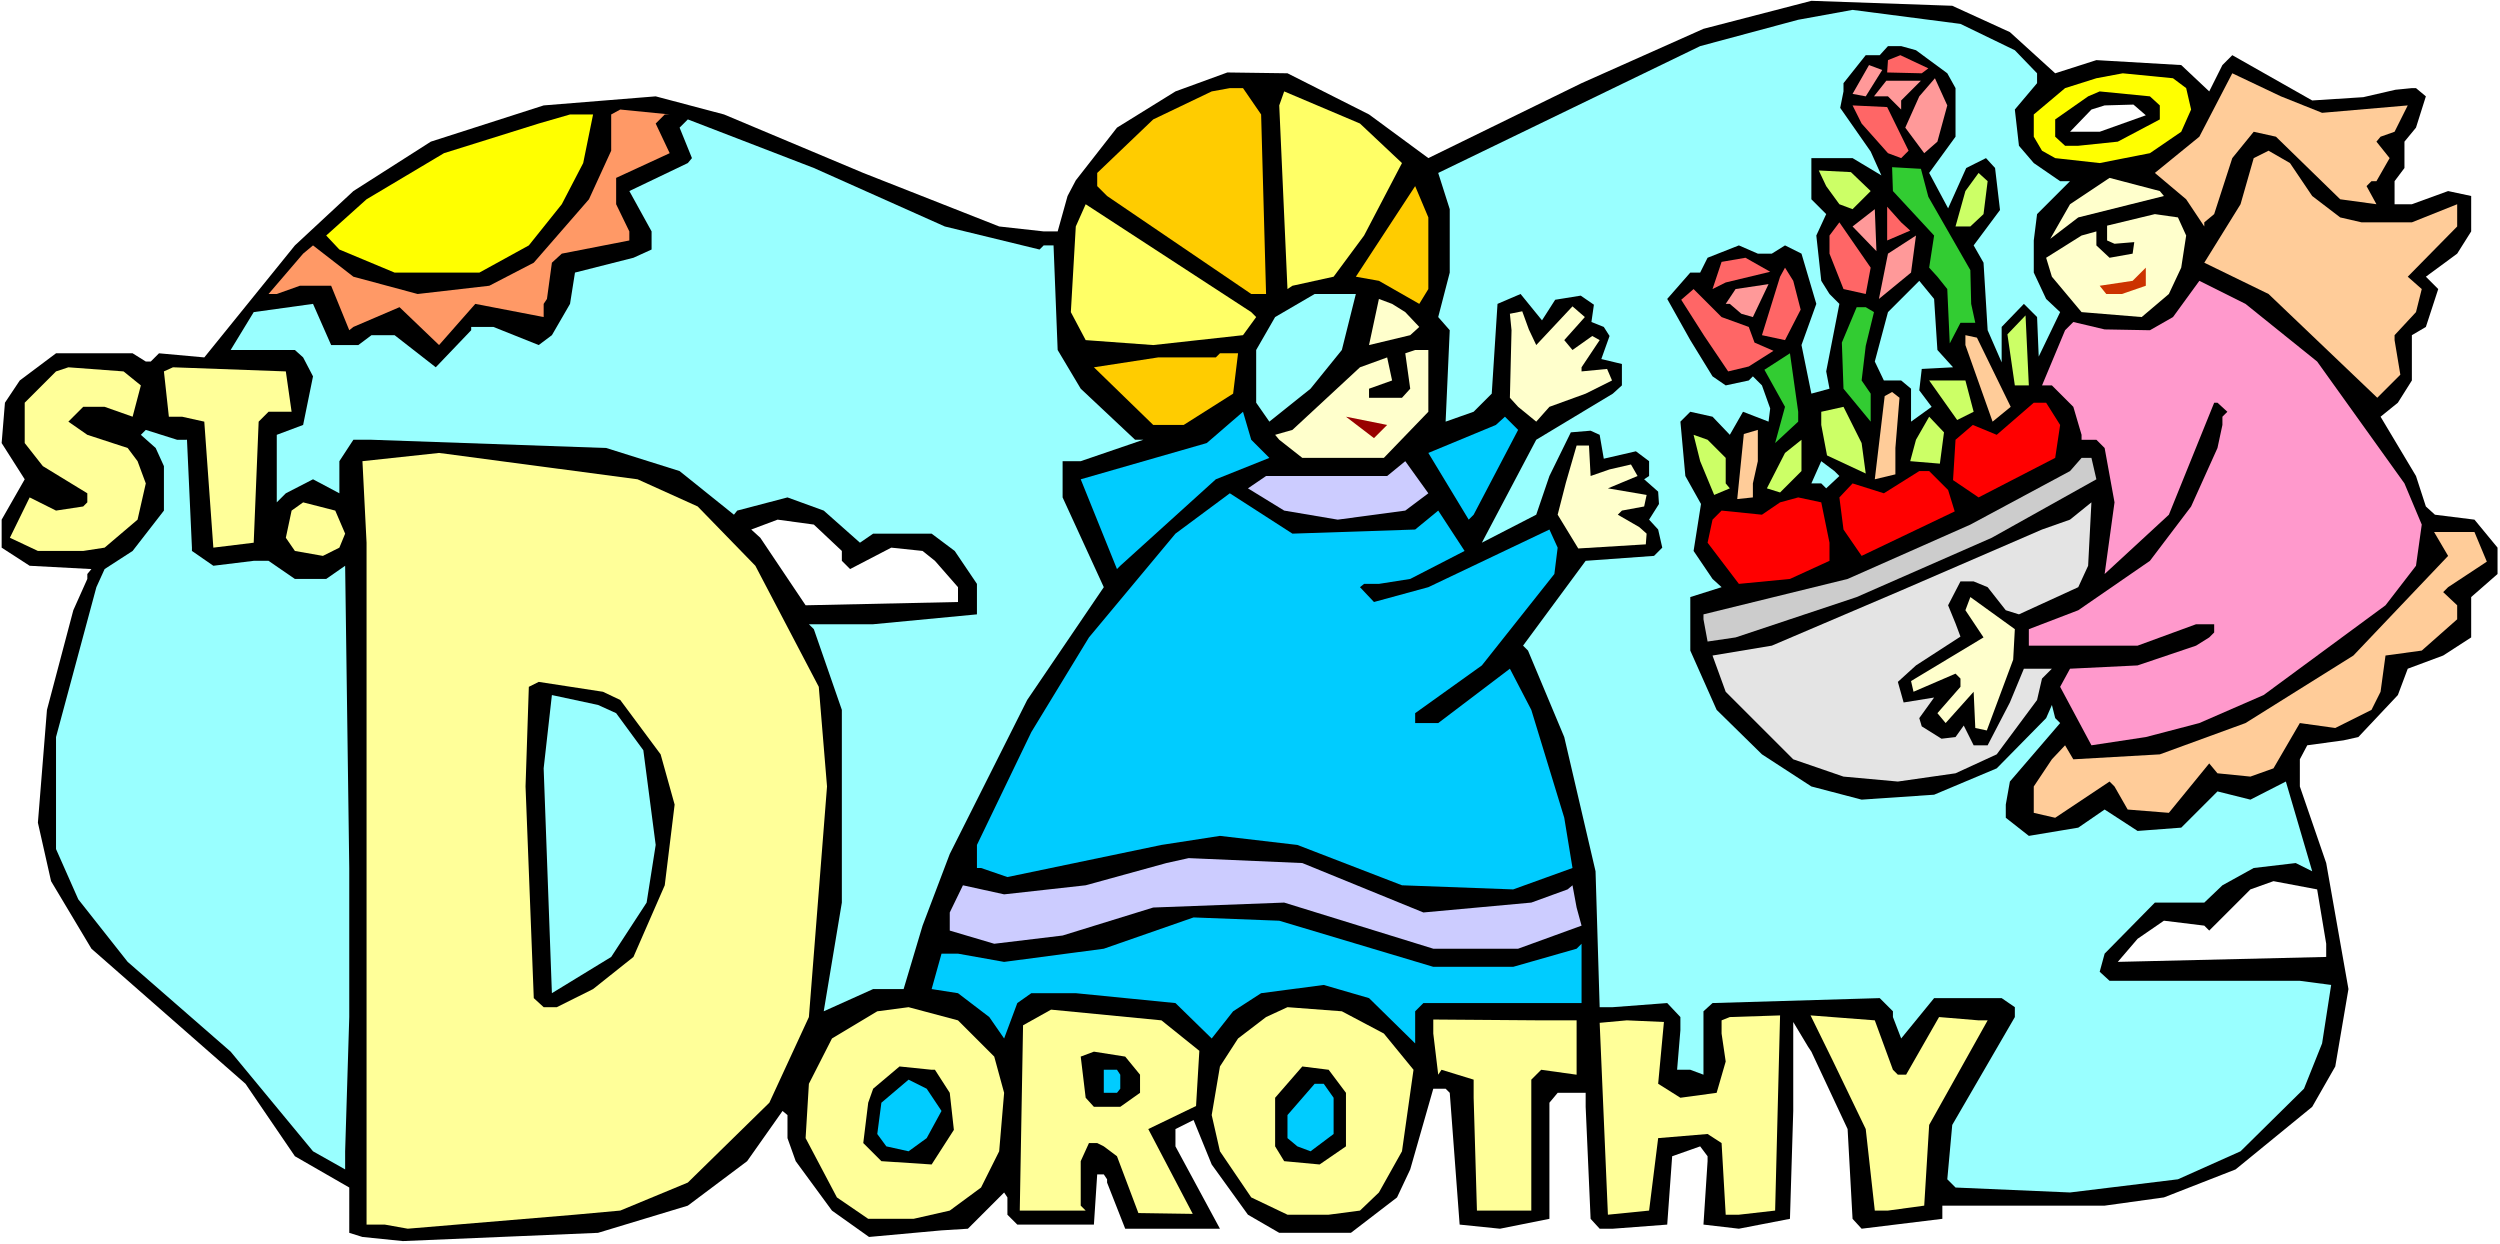 <?xml version="1.0" encoding="UTF-8" standalone="no"?>
<svg
   version="1.0"
   width="129.766mm"
   height="64.59mm"
   id="svg89"
   sodipodi:docname="Dorothy.wmf"
   xmlns:inkscape="http://www.inkscape.org/namespaces/inkscape"
   xmlns:sodipodi="http://sodipodi.sourceforge.net/DTD/sodipodi-0.dtd"
   xmlns="http://www.w3.org/2000/svg"
   xmlns:svg="http://www.w3.org/2000/svg">
  <rect width="100%" height="100%" fill="#333333" stroke="none"/>
  <sodipodi:namedview
     id="namedview89"
     pagecolor="#ffffff"
     bordercolor="#000000"
     borderopacity="0.25"
     inkscape:showpageshadow="2"
     inkscape:pageopacity="0.0"
     inkscape:pagecheckerboard="0"
     inkscape:deskcolor="#d1d1d1"
     inkscape:document-units="mm" />
  <defs
     id="defs1">
    <pattern
       id="WMFhbasepattern"
       patternUnits="userSpaceOnUse"
       width="6"
       height="6"
       x="0"
       y="0" />
  </defs>
  <path
     style="fill:#ffffff;fill-opacity:1;fill-rule:evenodd;stroke:none"
     d="M 0,244.119 H 490.455 V 0 H 0 Z"
     id="path1" />
  <path
     style="fill:#000000;fill-opacity:1;fill-rule:evenodd;stroke:none"
     d="m 394.304,6.301 8.888,8.078 8.08,-2.585 16.645,0.969 5.494,5.17 2.586,-5.17 1.939,-1.939 15.675,8.886 10.019,-0.646 6.302,-1.454 3.232,-0.323 h 0.808 l 1.939,1.616 -1.939,6.139 -2.262,2.747 v 5.17 l -1.939,2.585 v 4.524 h 3.394 l 7.11,-2.585 4.525,0.969 v 6.947 l -2.747,4.362 -6.141,4.524 2.424,2.423 -2.424,7.432 -2.747,1.616 v 8.886 l -2.747,4.362 -3.394,2.747 6.949,11.632 1.939,5.978 1.778,1.616 7.757,0.969 4.525,5.493 v 5.17 l -5.171,4.524 v 7.917 l -5.494,3.554 -6.949,2.585 -1.939,5.17 -7.757,8.24 -2.909,0.646 -7.11,0.969 -1.454,2.747 v 5.332 l 5.171,15.025 4.363,24.719 -2.586,15.187 -4.525,7.916 -15.029,12.279 -14.059,5.493 -11.635,1.616 h -31.835 v 2.585 l -15.837,1.939 -1.778,-1.939 -0.97,-17.61 -7.11,-15.187 -0.646,-0.969 -2.909,-4.847 v 17.449 l -0.646,21.165 -10.019,1.939 -6.949,-0.808 0.808,-12.44 v -0.969 l -1.454,-1.939 -5.494,1.939 -0.97,13.41 -10.666,0.808 h -2.586 l -1.778,-1.939 -0.97,-21.972 v -2.747 h -5.494 l -1.616,1.939 v 22.78 l -9.696,1.939 -7.918,-0.808 -1.939,-25.85 -0.808,-0.808 h -2.424 l -4.525,15.833 -2.586,5.493 -9.05,6.947 h -14.059 l -6.141,-3.554 -7.11,-9.855 -3.555,-8.724 -3.555,1.777 v 3.393 l 8.726,16.156 h -18.584 l -3.555,-9.047 v -0.646 l -0.646,-0.969 h -1.293 l -0.646,9.855 h -15.029 l -1.939,-1.939 v -3.393 l -0.646,-0.969 -7.11,7.109 -5.171,0.323 -14.221,1.292 -7.272,-5.17 -7.11,-9.694 -1.616,-4.524 v -4.524 l -0.97,-0.808 -6.949,9.855 -11.635,8.724 -17.614,5.332 -38.299,1.616 -7.918,-0.808 -2.586,-0.808 V 232.971 L 57.853,226.832 48.157,212.614 17.938,186.118 10.019,172.87 7.434,161.4 l 1.778,-22.134 5.171,-19.549 2.747,-6.139 v -0.969 l 0.808,-0.969 -12.12,-0.646 -5.494,-3.554 v -5.493 L 4.848,94.029 0.323,86.92 0.97,79.003 3.878,74.641 10.989,69.31 h 15.029 l 2.586,1.616 h 0.97 l 1.616,-1.616 8.888,0.808 17.776,-21.972 11.474,-10.663 15.19,-9.694 22.139,-7.109 21.978,-1.777 13.413,3.554 27.31,11.471 26.664,10.501 8.726,0.969 h 2.747 l 1.939,-6.947 1.616,-3.07 8.08,-10.34 11.474,-7.109 10.181,-3.716 11.797,0.162 15.998,8.078 11.635,8.563 L 310.272,16.318 334.188,5.655 355.358,0.162 382.992,1.131 Z"
     id="path2" />
  <path
     style="fill:#99ffff;fill-opacity:1;fill-rule:evenodd;stroke:none"
     d="m 395.273,9.855 4.363,4.524 v 1.939 l -4.363,5.17 0.808,7.109 2.909,3.393 5.171,3.554 h 1.939 l -6.464,6.462 -0.646,5.17 v 6.301 l 2.424,5.17 2.747,2.585 -4.202,8.724 -0.323,-7.755 -2.586,-2.585 -4.363,4.524 v 6.947 l -2.747,-6.301 -0.808,-13.248 -1.939,-3.393 5.171,-6.947 -0.97,-8.24 -1.778,-1.939 -3.878,1.939 -3.555,7.916 -3.717,-6.947 5.171,-7.109 v -9.532 l -1.616,-2.908 -6.141,-4.524 -2.909,-0.808 h -2.586 l -1.616,1.777 h -2.747 l -4.363,5.493 v 1.616 l -0.646,3.231 5.979,8.563 2.101,4.685 -5.656,-3.393 H 355.358 v 8.078 l 2.909,2.908 -1.939,4.201 0.97,8.886 1.616,2.585 1.939,1.939 -2.586,13.248 0.646,3.393 -3.555,0.969 -1.939,-9.532 2.909,-8.078 -2.909,-9.855 -3.232,-1.616 -2.586,1.616 h -2.747 l -3.717,-1.616 -6.141,2.423 -1.454,2.908 h -1.939 l -4.525,5.17 4.525,8.078 4.363,7.109 2.586,1.777 4.525,-0.969 0.808,-0.808 1.778,1.777 1.616,4.524 -0.323,2.585 -5.01,-1.939 -2.586,4.524 -3.394,-3.554 -4.363,-0.969 -1.939,1.939 0.97,10.663 3.07,5.493 -1.454,9.209 3.717,5.493 1.778,1.616 -6.141,1.939 v 10.501 l 5.171,11.632 8.888,8.724 9.696,6.301 9.858,2.585 14.221,-0.969 12.282,-5.17 9.696,-9.855 1.131,-2.585 0.646,2.585 0.97,0.969 -9.858,11.471 -0.808,4.524 v 2.585 l 4.525,3.554 9.696,-1.616 5.171,-3.554 6.464,4.201 8.565,-0.646 7.11,-7.109 6.464,1.616 6.949,-3.554 5.171,17.61 -3.232,-1.616 -8.242,0.969 -6.141,3.393 -3.555,3.393 h -9.696 l -9.858,10.017 -0.97,3.554 1.939,1.777 h 37.33 l 6.141,0.808 -1.778,11.471 -3.555,8.886 -12.443,12.279 -12.282,5.493 -21.17,2.585 -22.462,-0.969 -1.616,-1.616 0.97,-10.663 12.282,-21.165 v -1.939 l -2.586,-1.777 h -13.251 l -6.464,7.916 -1.616,-4.201 v -1.131 l -2.586,-2.585 -32.805,0.969 -1.778,1.616 v 12.44 l -2.586,-0.969 h -2.586 l 0.646,-7.755 v -2.585 l -2.586,-2.747 -10.666,0.808 h -2.586 l -0.808,-26.658 -6.141,-26.334 -7.11,-16.964 -0.97,-0.969 12.282,-16.641 13.413,-0.969 1.616,-1.616 -0.808,-3.554 -1.778,-1.939 1.939,-3.07 -0.162,-2.423 -2.747,-2.423 0.97,-0.646 v -2.908 l -2.586,-1.939 -6.302,1.454 -0.808,-4.685 -1.778,-0.808 -3.878,0.323 -4.202,8.563 -2.586,7.593 -10.666,5.493 10.666,-20.195 15.029,-9.047 1.778,-1.616 v -4.201 l -4.04,-0.969 1.616,-4.524 -1.131,-1.777 -2.424,-0.969 0.485,-3.393 -2.586,-1.777 -5.01,0.808 -2.586,4.039 -4.202,-5.17 -4.525,1.939 -1.131,17.61 -3.555,3.554 -5.494,1.939 0.808,-17.933 -2.262,-2.585 2.262,-8.724 V 41.037 l -2.262,-7.109 51.389,-24.88 19.23,-5.17 10.666,-1.939 21.17,2.747 z"
     id="path3" />
  <path
     style="fill:#ff6666;fill-opacity:1;fill-rule:evenodd;stroke:none"
     d="m 377.012,14.379 -6.787,-0.162 0.162,-2.423 2.424,-0.969 5.494,2.585 z"
     id="path4" />
  <path
     style="fill:#ff9999;fill-opacity:1;fill-rule:evenodd;stroke:none"
     d="m 366.024,18.903 -2.586,-0.485 3.232,-5.655 2.586,0.969 z"
     id="path5" />
  <path
     style="fill:#ffff00;fill-opacity:1;fill-rule:evenodd;stroke:none"
     d="m 428.886,17.287 0.97,4.201 -1.939,4.362 -6.141,4.201 -9.858,1.939 -8.726,-0.969 -2.586,-1.454 -1.616,-2.747 v -4.362 l 6.141,-5.17 6.141,-1.939 5.171,-0.969 9.858,0.969 z"
     id="path6" />
  <path
     style="fill:#ffcc99;fill-opacity:1;fill-rule:evenodd;stroke:none"
     d="m 455.55,22.134 16.806,-1.454 -2.586,5.17 -2.747,0.969 -0.808,0.969 2.586,3.231 -2.586,4.524 h -0.97 l -0.97,0.969 1.939,3.554 -7.11,-0.969 -12.605,-12.279 -4.363,-0.969 -4.202,5.17 -3.555,10.986 -1.939,1.616 v 0.808 l -3.555,-5.332 -6.141,-5.17 8.726,-7.109 6.464,-12.44 9.534,4.524 z"
     id="path7" />
  <path
     style="fill:#ff9999;fill-opacity:1;fill-rule:evenodd;stroke:none"
     d="m 380.083,27.789 -2.586,2.262 -3.717,-5.008 2.747,-6.139 3.07,-3.554 2.424,5.332 z"
     id="path8" />
  <path
     style="fill:#ffcc00;fill-opacity:1;fill-rule:evenodd;stroke:none"
     d="m 247.409,22.457 0.97,35.22 h -2.909 L 217.19,38.452 215.251,36.513 V 33.928 l 10.989,-10.501 11.474,-5.493 3.555,-0.646 h 2.586 z"
     id="path9" />
  <path
     style="fill:#ff9999;fill-opacity:1;fill-rule:evenodd;stroke:none"
     d="m 372.972,19.71 v 1.777 l -2.586,-2.585 h -2.747 l 2.424,-3.07 h 6.787 z"
     id="path10" />
  <path
     style="fill:#ffff66;fill-opacity:1;fill-rule:evenodd;stroke:none"
     d="m 275.043,31.989 -7.434,14.217 -5.979,8.078 -8.08,1.777 -0.97,0.646 -1.616,-36.028 0.97,-2.747 14.867,6.301 z"
     id="path11" />
  <path
     style="fill:#000000;fill-opacity:1;fill-rule:evenodd;stroke:none"
     d="m 423.715,20.68 v 2.747 l -8.242,4.362 -7.757,0.808 h -2.586 l -1.939,-1.777 v -3.393 l 6.464,-4.524 2.262,-0.969 9.858,0.969 z"
     id="path12" />
  <path
     style="fill:#ff6666;fill-opacity:1;fill-rule:evenodd;stroke:none"
     d="m 374.427,29.566 -1.454,1.454 -2.586,-0.969 -5.171,-5.816 -1.778,-3.554 6.787,0.323 z"
     id="path13" />
  <path
     style="fill:#ffffff;fill-opacity:1;fill-rule:evenodd;stroke:none"
     d="m 420.968,22.619 -9.05,3.231 h -5.818 l 4.202,-4.362 2.586,-0.808 5.656,-0.162 z"
     id="path14" />
  <path
     style="fill:#ff9966;fill-opacity:1;fill-rule:evenodd;stroke:none"
     d="m 130.411,22.457 -1.778,1.777 2.747,5.816 -10.504,4.847 v 5.17 l 2.586,5.332 v 1.777 l -13.251,2.585 -1.939,1.777 -0.97,7.109 -0.646,0.969 v 2.585 l -13.413,-2.585 -7.11,8.078 -7.757,-7.432 -9.05,3.877 -0.808,0.646 -3.555,-8.724 H 58.822 L 54.298,57.677 H 52.682 l 6.787,-7.916 1.939,-1.616 7.918,6.139 12.605,3.393 14.059,-1.616 8.726,-4.524 10.827,-12.44 4.363,-9.532 v -7.109 l 1.778,-0.969 9.696,0.969 z"
     id="path15" />
  <path
     style="fill:#ffff00;fill-opacity:1;fill-rule:evenodd;stroke:none"
     d="m 114.413,31.989 -4.202,8.078 -6.464,8.078 -9.696,5.332 H 77.406 l -10.827,-4.524 -2.586,-2.747 7.918,-7.109 15.19,-9.047 18.584,-5.816 6.141,-1.777 h 4.525 z"
     id="path16" />
  <path
     style="fill:#99ffff;fill-opacity:1;fill-rule:evenodd;stroke:none"
     d="m 185.355,44.429 18.584,4.524 0.808,-0.808 h 1.939 l 0.808,20.518 4.525,7.593 10.666,10.017 h 1.616 l -12.282,4.201 h -3.555 V 97.583 l 8.08,17.61 -15.029,22.134 -15.19,30.212 -5.333,14.056 -3.717,12.44 h -5.979 l -9.696,4.362 3.555,-21.326 v -37.805 l -5.494,-15.833 -0.97,-0.969 h 12.605 l 20.362,-1.939 v -5.978 l -4.363,-6.462 -4.525,-3.393 h -11.474 l -2.586,1.777 -7.11,-6.301 -7.11,-2.585 -9.858,2.585 -0.646,0.808 -10.666,-8.563 -14.382,-4.524 -46.056,-1.616 h -3.555 l -2.747,4.201 v 6.301 l -5.171,-2.747 -5.333,2.747 -1.778,1.777 v -13.248 l 5.171,-1.939 1.939,-9.532 -1.939,-3.716 -1.616,-1.454 H 45.248 l 4.525,-7.432 11.635,-1.616 3.555,8.078 h 5.333 l 2.586,-1.939 h 4.525 l 8.08,6.301 6.949,-7.27 v -0.646 h 4.363 l 8.888,3.554 2.586,-1.939 3.555,-6.139 0.97,-6.139 11.474,-2.908 3.555,-1.616 v -3.554 l -4.363,-7.916 11.474,-5.493 0.808,-0.969 -2.424,-5.978 1.616,-1.616 24.725,9.532 z"
     id="path17" />
  <path
     style="fill:#ffcc99;fill-opacity:1;fill-rule:evenodd;stroke:none"
     d="m 453.611,38.452 5.494,4.201 4.202,0.969 h 9.858 l 8.888,-3.554 v 4.362 l -9.696,9.855 2.747,2.423 -1.131,4.524 -4.202,4.524 v 0.969 l 1.131,6.786 -4.525,4.524 -21.331,-20.357 -12.605,-6.139 7.11,-11.471 2.586,-9.047 2.909,-1.454 4.202,2.423 z"
     id="path18" />
  <path
     style="fill:#ccff66;fill-opacity:1;fill-rule:evenodd;stroke:none"
     d="m 366.993,37.482 -3.555,3.554 -2.586,-0.969 -2.586,-3.554 -1.454,-3.07 6.302,0.323 z"
     id="path19" />
  <path
     style="fill:#32cc32;fill-opacity:1;fill-rule:evenodd;stroke:none"
     d="m 378.305,38.613 8.242,14.379 0.162,6.624 0.808,3.716 h -2.909 l -2.101,4.039 -0.485,-10.663 -1.939,-2.423 -1.616,-1.777 0.97,-6.301 -8.08,-8.724 -0.162,-4.685 5.656,0.323 z"
     id="path20" />
  <path
     style="fill:#ccff66;fill-opacity:1;fill-rule:evenodd;stroke:none"
     d="m 389.132,42.006 -2.586,2.423 h -2.909 l 1.939,-6.947 2.586,-3.554 1.778,1.616 z"
     id="path21" />
  <path
     style="fill:#ffffcc;fill-opacity:1;fill-rule:evenodd;stroke:none"
     d="m 424.523,38.452 -16.806,4.201 -5.494,4.201 3.878,-6.786 7.757,-5.17 9.858,2.585 z"
     id="path22" />
  <path
     style="fill:#ffcc00;fill-opacity:1;fill-rule:evenodd;stroke:none"
     d="m 280.214,56.708 -1.778,2.908 -7.918,-4.524 -4.525,-0.808 11.635,-17.772 2.586,6.139 z"
     id="path23" />
  <path
     style="fill:#ffff66;fill-opacity:1;fill-rule:evenodd;stroke:none"
     d="m 246.44,62.201 -2.586,3.554 -17.614,1.939 -13.251,-0.969 -2.909,-5.493 0.97,-16.802 1.939,-4.362 32.482,21.165 z"
     id="path24" />
  <path
     style="fill:#ff9999;fill-opacity:1;fill-rule:evenodd;stroke:none"
     d="m 363.438,44.429 4.363,-3.393 0.323,8.24 z"
     id="path25" />
  <path
     style="fill:#ff6666;fill-opacity:1;fill-rule:evenodd;stroke:none"
     d="m 374.75,45.237 -4.525,1.939 v -6.624 l 2.747,3.07 z"
     id="path26" />
  <path
     style="fill:#ffffcc;fill-opacity:1;fill-rule:evenodd;stroke:none"
     d="m 428.886,46.206 -0.97,6.301 -2.424,5.17 -5.333,4.524 -11.797,-0.969 -5.818,-6.947 -1.131,-3.716 6.949,-4.362 2.909,-0.808 v 2.747 l 2.586,2.423 4.525,-0.808 0.323,-2.262 -3.878,0.323 -1.454,-0.646 V 44.268 l 9.373,-2.262 4.525,0.646 z"
     id="path27" />
  <path
     style="fill:#ff6666;fill-opacity:1;fill-rule:evenodd;stroke:none"
     d="m 366.024,57.677 -4.363,-0.969 -2.747,-6.947 v -3.554 l 1.939,-2.585 6.141,8.886 z"
     id="path28" />
  <path
     style="fill:#ff9999;fill-opacity:1;fill-rule:evenodd;stroke:none"
     d="m 368.609,58.647 1.778,-8.886 5.494,-3.554 -0.97,7.27 z"
     id="path29" />
  <path
     style="fill:#ff6666;fill-opacity:1;fill-rule:evenodd;stroke:none"
     d="m 347.278,53.315 -8.726,2.1 -2.586,1.292 1.778,-5.332 4.686,-0.808 z"
     id="path30" />
  <path
     style="fill:#ff6666;fill-opacity:1;fill-rule:evenodd;stroke:none"
     d="m 353.257,60.747 -3.07,5.978 -4.525,-0.969 3.555,-11.471 0.97,-1.777 1.616,2.585 z"
     id="path31" />
  <path
     style="fill:#cc3200;fill-opacity:1;fill-rule:evenodd;stroke:none"
     d="m 416.281,57.677 h -3.07 l -1.293,-1.616 6.464,-0.969 2.586,-2.585 v 3.554 z"
     id="path32" />
  <path
     style="fill:#99ffff;fill-opacity:1;fill-rule:evenodd;stroke:none"
     d="m 380.083,68.663 3.07,3.393 -6.141,0.323 -0.485,4.201 2.424,3.231 -4.04,2.908 v -6.462 l -1.939,-1.616 h -3.394 l -1.778,-3.716 2.586,-9.694 6.141,-6.139 2.909,3.554 z"
     id="path33" />
  <path
     style="fill:#ff99cc;fill-opacity:1;fill-rule:evenodd;stroke:none"
     d="m 454.58,70.925 17.13,23.911 3.394,8.078 -1.131,8.078 -5.979,7.755 -23.917,17.61 -12.605,5.493 -10.504,2.747 -10.666,1.616 -6.141,-11.471 1.939,-3.554 13.251,-0.646 11.474,-3.877 2.586,-1.616 0.97,-0.969 v -1.616 h -3.555 l -11.474,4.201 h -21.331 v -3.231 l 9.696,-3.716 14.059,-9.694 8.08,-10.663 5.171,-11.471 0.97,-4.524 v -1.616 l 0.97,-0.969 -1.939,-1.777 h -0.646 l -8.888,21.972 -12.605,11.632 1.939,-14.056 -1.939,-10.663 -1.616,-1.616 h -2.909 v -0.969 l -1.616,-5.493 -4.202,-4.201 h -1.939 l 4.525,-10.825 1.616,-1.616 6.141,1.454 8.888,0.162 4.525,-2.585 5.171,-7.109 9.05,4.524 z"
     id="path34" />
  <path
     style="fill:#ff6666;fill-opacity:1;fill-rule:evenodd;stroke:none"
     d="m 343.076,64.14 1.131,3.07 3.717,1.616 -4.848,3.07 -4.04,0.969 -4.686,-6.947 -4.525,-7.109 2.424,-2.1 5.494,5.493 z"
     id="path35" />
  <path
     style="fill:#ff9999;fill-opacity:1;fill-rule:evenodd;stroke:none"
     d="m 343.884,62.201 -2.262,-0.646 -2.262,-1.939 h -0.808 l 1.939,-2.908 6.464,-0.969 z"
     id="path36" />
  <path
     style="fill:#99ffff;fill-opacity:1;fill-rule:evenodd;stroke:none"
     d="m 263.246,68.663 -6.141,7.593 -8.08,6.462 -2.586,-3.716 v -10.34 l 3.717,-6.462 7.757,-4.524 h 8.08 z"
     id="path37" />
  <path
     style="fill:#ffffcc;fill-opacity:1;fill-rule:evenodd;stroke:none"
     d="m 275.689,61.232 2.747,2.908 -1.778,1.616 -8.08,1.939 1.939,-9.047 2.586,0.969 z"
     id="path38" />
  <path
     style="fill:#32cc32;fill-opacity:1;fill-rule:evenodd;stroke:none"
     d="m 367.64,61.232 -1.616,6.624 -0.808,6.786 1.778,2.585 v 5.493 l -5.333,-6.462 -0.323,-9.047 2.909,-6.947 h 1.778 z"
     id="path39" />
  <path
     style="fill:#ffffcc;fill-opacity:1;fill-rule:evenodd;stroke:none"
     d="m 309.625,63.655 -2.747,3.07 1.616,1.939 3.878,-2.747 1.454,0.808 -3.555,5.332 v 0.808 l 5.01,-0.485 0.97,2.262 -5.171,2.585 -7.11,2.585 -2.586,2.908 -3.555,-2.908 -1.616,-1.777 0.323,-13.248 -0.323,-3.231 2.424,-0.485 1.293,3.554 1.454,3.07 7.11,-7.593 2.424,2.1 z"
     id="path40" />
  <path
     style="fill:#ccff66;fill-opacity:1;fill-rule:evenodd;stroke:none"
     d="m 395.273,75.611 -1.454,-10.017 3.555,-3.716 0.646,13.733 z"
     id="path41" />
  <path
     style="fill:#ffcc99;fill-opacity:1;fill-rule:evenodd;stroke:none"
     d="m 394.465,79.811 -3.555,2.908 -5.333,-15.025 v -1.939 l 2.262,0.485 z"
     id="path42" />
  <path
     style="fill:#ffffcc;fill-opacity:1;fill-rule:evenodd;stroke:none"
     d="m 280.214,80.781 -8.726,9.047 h -15.998 l -4.525,-3.554 -0.808,-0.969 3.394,-0.969 13.251,-12.279 5.333,-1.939 0.97,4.524 -4.525,1.616 v 1.777 h 6.464 l 1.616,-1.777 -0.97,-6.947 1.939,-0.646 h 2.586 z"
     id="path43" />
  <path
     style="fill:#ffcc00;fill-opacity:1;fill-rule:evenodd;stroke:none"
     d="m 241.915,77.226 -9.696,6.139 h -5.979 l -11.635,-11.309 12.605,-1.939 h 11.312 l 0.808,-0.808 h 3.555 z"
     id="path44" />
  <path
     style="fill:#32cc32;fill-opacity:1;fill-rule:evenodd;stroke:none"
     d="m 352.772,82.719 -4.525,4.201 1.939,-7.109 -4.04,-7.27 5.01,-3.231 1.616,11.471 z"
     id="path45" />
  <path
     style="fill:#ffff99;fill-opacity:1;fill-rule:evenodd;stroke:none"
     d="m 27.634,75.611 -1.616,6.139 -5.494,-1.939 h -4.202 l -2.909,2.908 3.717,2.585 7.918,2.585 1.939,2.585 1.616,4.362 -1.616,7.109 -6.464,5.493 -4.202,0.646 H 7.434 l -5.494,-2.585 3.878,-7.916 5.171,2.585 5.333,-0.808 0.808,-0.808 V 96.775 L 8.403,91.444 4.848,86.92 v -7.916 l 6.141,-6.139 2.424,-0.808 10.827,0.808 z"
     id="path46" />
  <path
     style="fill:#ffff99;fill-opacity:1;fill-rule:evenodd;stroke:none"
     d="M 57.206,80.781 H 52.682 l -1.939,1.939 -0.97,23.749 -7.918,0.969 -1.778,-24.719 -4.363,-0.969 h -2.586 l -0.97,-8.886 1.778,-0.808 22.139,0.808 z"
     id="path47" />
  <path
     style="fill:#ccff66;fill-opacity:1;fill-rule:evenodd;stroke:none"
     d="m 387.193,80.781 -3.232,1.616 -5.494,-7.755 h 7.11 z"
     id="path48" />
  <path
     style="fill:#ffcc99;fill-opacity:1;fill-rule:evenodd;stroke:none"
     d="m 371.841,87.889 v 5.17 l -4.04,0.969 1.939,-16.318 1.454,-0.808 1.454,1.131 z"
     id="path49" />
  <path
     style="fill:#ff0000;fill-opacity:1;fill-rule:evenodd;stroke:none"
     d="m 404.161,83.366 -0.97,6.462 -15.029,7.755 -5.01,-3.393 0.485,-7.916 3.394,-2.908 4.686,1.939 7.272,-6.301 h 2.424 z"
     id="path50" />
  <path
     style="fill:#00ccff;fill-opacity:1;fill-rule:evenodd;stroke:none"
     d="m 249.025,89.828 -10.504,4.201 -18.746,16.964 -0.646,0.646 -7.11,-17.61 24.725,-7.109 7.11,-6.139 1.616,5.493 z"
     id="path51" />
  <path
     style="fill:#ccff66;fill-opacity:1;fill-rule:evenodd;stroke:none"
     d="m 365.216,86.92 0.808,5.978 -7.595,-3.554 -1.131,-5.978 v -2.585 l 4.363,-0.969 z"
     id="path52" />
  <path
     style="fill:#00ccff;fill-opacity:1;fill-rule:evenodd;stroke:none"
     d="m 289.102,100.976 -0.97,0.969 -7.918,-13.086 13.251,-5.493 1.778,-1.616 2.586,2.585 z"
     id="path53" />
  <path
     style="fill:#ccff66;fill-opacity:1;fill-rule:evenodd;stroke:none"
     d="m 380.568,90.959 -5.818,-0.485 1.131,-4.201 2.586,-4.524 2.909,3.07 z"
     id="path54" />
  <path
     style="fill:#990000;fill-opacity:1;fill-rule:evenodd;stroke:none"
     d="m 269.548,85.951 -5.494,-4.201 8.08,1.616 z"
     id="path55" />
  <path
     style="fill:#99ffff;fill-opacity:1;fill-rule:evenodd;stroke:none"
     d="m 36.683,86.274 0.97,21.165 v 0.646 l 4.202,2.908 7.918,-0.969 h 2.909 l 5.171,3.554 h 6.141 l 3.717,-2.585 0.808,59.293 v 29.243 l -0.808,26.334 v 3.554 l -6.302,-3.554 -16.16,-19.549 -20.2,-17.61 -9.696,-12.279 -4.363,-9.855 v -21.972 l 7.918,-29.404 1.616,-3.554 5.494,-3.554 6.141,-7.916 v -8.724 l -1.616,-3.554 -2.909,-2.585 0.97,-0.969 6.141,1.939 z"
     id="path56" />
  <path
     style="fill:#ffcc99;fill-opacity:1;fill-rule:evenodd;stroke:none"
     d="M 343.884,94.836 V 97.583 l -3.07,0.323 1.293,-12.763 2.747,-0.808 v 6.139 z"
     id="path57" />
  <path
     style="fill:#ccff66;fill-opacity:1;fill-rule:evenodd;stroke:none"
     d="m 338.552,89.828 v 5.008 l 0.808,0.969 -3.07,1.292 -2.747,-6.624 -1.293,-5.17 2.747,0.969 z"
     id="path58" />
  <path
     style="fill:#ccff66;fill-opacity:1;fill-rule:evenodd;stroke:none"
     d="m 349.217,96.614 -2.586,-0.808 3.555,-6.947 3.232,-2.585 v 6.139 z"
     id="path59" />
  <path
     style="fill:#ffffcc;fill-opacity:1;fill-rule:evenodd;stroke:none"
     d="m 315.766,92.09 4.202,-0.969 1.293,2.262 -5.818,2.423 7.595,1.292 -0.485,2.262 -4.363,0.808 -0.808,0.808 4.202,2.423 1.454,1.292 -0.162,2.1 -13.251,0.808 -4.04,-6.624 1.616,-6.301 2.101,-7.27 h 2.424 l 0.323,5.978 z"
     id="path60" />
  <path
     style="fill:#ffff99;fill-opacity:1;fill-rule:evenodd;stroke:none"
     d="m 136.875,99.36 11.312,11.632 12.443,23.749 1.616,19.549 -3.555,45.237 -7.757,16.802 -15.998,15.671 -13.251,5.493 -8.888,0.808 -32.805,2.747 -4.525,-0.808 H 71.912 V 106.469 L 71.104,90.474 86.133,88.859 125.078,94.029 Z"
     id="path61" />
  <path
     style="fill:#cccccc;fill-opacity:1;fill-rule:evenodd;stroke:none"
     d="m 411.272,94.029 -20.523,11.471 -26.502,11.632 -23.755,7.917 -5.494,0.808 -0.808,-4.362 v -0.969 l 28.28,-6.947 24.078,-10.663 19.554,-10.501 2.262,-2.585 h 1.939 z"
     id="path62" />
  <path
     style="fill:#ccccff;fill-opacity:1;fill-rule:evenodd;stroke:none"
     d="m 275.689,100.168 -13.251,1.777 -10.504,-1.777 -7.11,-4.362 3.555,-2.423 h 23.755 l 3.555,-2.908 4.525,6.301 z"
     id="path63" />
  <path
     style="fill:#99ffff;fill-opacity:1;fill-rule:evenodd;stroke:none"
     d="m 360.852,93.382 -2.586,2.423 -0.97,-0.969 h -1.939 l 1.939,-4.362 2.586,1.939 z"
     id="path64" />
  <path
     style="fill:#ff0000;fill-opacity:1;fill-rule:evenodd;stroke:none"
     d="m 382.184,96.129 1.293,4.201 -18.261,8.724 -3.555,-5.17 -0.808,-6.301 2.586,-2.747 6.141,1.939 6.949,-4.362 h 1.939 z"
     id="path65" />
  <path
     style="fill:#00ccff;fill-opacity:1;fill-rule:evenodd;stroke:none"
     d="m 277.628,103.884 4.525,-3.716 5.171,7.916 -10.666,5.493 -6.141,0.969 h -2.909 l -0.808,0.646 2.747,2.908 10.666,-2.908 23.755,-11.309 1.616,3.554 -0.646,5.17 -14.221,17.933 -13.09,9.371 v 1.939 h 4.525 l 14.059,-10.663 4.202,8.078 6.464,21.165 1.616,9.855 -11.635,4.201 -21.816,-0.808 -20.523,-7.917 -15.19,-1.777 -11.474,1.777 -30.219,6.301 -5.171,-1.777 h -0.808 v -4.524 l 10.666,-22.134 11.312,-18.58 16.968,-20.357 10.666,-7.916 12.282,7.916 z"
     id="path66" />
  <path
     style="fill:#ff0000;fill-opacity:1;fill-rule:evenodd;stroke:none"
     d="m 358.913,106.469 v 3.554 l -7.757,3.554 -10.019,0.969 -6.141,-8.078 0.97,-4.524 1.778,-1.777 7.918,0.808 3.555,-2.423 3.555,-0.969 4.525,0.969 z"
     id="path67" />
  <path
     style="fill:#ffff99;fill-opacity:1;fill-rule:evenodd;stroke:none"
     d="m 67.71,104.692 -1.131,2.747 -3.232,1.616 -5.494,-0.969 -1.778,-2.585 1.131,-5.332 2.262,-1.616 6.302,1.616 z"
     id="path68" />
  <path
     style="fill:#e4e4e4;fill-opacity:1;fill-rule:evenodd;stroke:none"
     d="m 407.716,115.193 -11.635,5.332 -2.586,-0.808 -3.555,-4.524 -2.747,-1.131 h -2.586 l -2.424,4.685 1.454,3.554 0.97,2.585 -8.726,5.655 -3.555,3.231 1.131,4.039 5.979,-0.969 -2.909,4.039 0.485,1.616 3.878,2.423 2.747,-0.323 1.616,-2.262 1.939,3.877 h 2.747 l 4.363,-8.401 2.747,-6.624 h 5.494 l -1.939,1.939 -0.97,4.201 -7.918,10.663 -8.08,3.716 -11.312,1.616 -10.666,-0.969 -9.858,-3.393 -13.251,-13.248 -2.586,-7.109 11.635,-1.939 25.371,-10.825 27.634,-11.956 5.494,-1.939 4.202,-3.393 -0.646,12.44 z"
     id="path69" />
  <path
     style="fill:#ffffff;fill-opacity:1;fill-rule:evenodd;stroke:none"
     d="m 165.155,108.084 v 1.939 l 1.616,1.616 8.08,-4.201 6.141,0.646 2.424,1.939 4.525,5.17 v 2.908 l -29.896,0.646 -8.888,-13.248 -1.778,-1.616 5.171,-1.939 7.11,0.969 z"
     id="path70" />
  <path
     style="fill:#ffcc99;fill-opacity:1;fill-rule:evenodd;stroke:none"
     d="m 487.87,110.185 -7.595,5.008 -0.97,0.969 2.747,2.585 v 2.747 l -6.949,6.139 -7.11,0.969 -0.97,7.109 -1.778,3.554 -7.11,3.554 -6.949,-0.969 -5.171,8.886 -4.525,1.616 -6.464,-0.646 -1.616,-1.939 -7.918,9.694 -8.08,-0.646 -2.586,-4.524 -0.97,-0.969 -10.666,7.109 -4.202,-0.969 v -5.17 l 3.555,-5.332 2.586,-2.747 1.616,2.747 16.968,-0.969 16.806,-6.139 21.17,-13.248 18.584,-19.549 -2.747,-4.685 h 7.918 z"
     id="path71" />
  <path
     style="fill:#ffffcc;fill-opacity:1;fill-rule:evenodd;stroke:none"
     d="m 394.95,129.41 -5.171,13.894 -2.262,-0.485 -0.323,-7.109 -5.494,6.139 -1.616,-1.939 4.525,-5.17 v -1.616 l -0.97,-0.969 -8.242,3.554 -0.485,-2.1 14.221,-8.563 -3.555,-5.332 0.97,-2.585 8.726,6.301 z"
     id="path72" />
  <path
     style="fill:#000000;fill-opacity:1;fill-rule:evenodd;stroke:none"
     d="m 121.685,137.327 7.918,10.663 2.747,9.855 -1.939,15.833 -6.141,14.056 -7.918,6.301 -7.11,3.554 h -2.586 l -1.939,-1.777 -1.616,-41.521 0.646,-19.549 1.939,-0.969 12.605,1.939 z"
     id="path73" />
  <path
     style="fill:#99ffff;fill-opacity:1;fill-rule:evenodd;stroke:none"
     d="m 120.877,139.912 5.333,7.27 2.424,18.58 -1.778,11.309 -6.949,10.663 -11.635,7.109 -1.616,-44.106 1.616,-14.379 9.05,1.939 z"
     id="path74" />
  <path
     style="fill:#ccccff;fill-opacity:1;fill-rule:evenodd;stroke:none"
     d="m 279.244,179.01 21.17,-1.939 7.11,-2.585 0.97,-0.808 0.808,4.362 0.97,3.554 -12.443,4.524 h -16.645 l -29.25,-9.047 -25.694,0.969 -17.776,5.493 -13.413,1.616 -8.726,-2.585 v -3.554 l 2.586,-5.332 8.08,1.777 15.998,-1.777 15.837,-4.362 4.363,-0.969 22.301,0.969 z"
     id="path75" />
  <path
     style="fill:#ffffff;fill-opacity:1;fill-rule:evenodd;stroke:none"
     d="m 456.358,185.149 v 2.585 l -40.885,0.969 3.878,-4.524 5.171,-3.554 7.918,0.969 0.97,0.969 8.08,-8.078 4.525,-1.616 8.565,1.616 z"
     id="path76" />
  <path
     style="fill:#00ccff;fill-opacity:1;fill-rule:evenodd;stroke:none"
     d="m 281.184,189.673 h 15.675 l 12.443,-3.554 0.97,-0.969 v 11.632 h -31.027 l -1.616,1.616 v 6.301 l -9.05,-8.886 -8.888,-2.585 -12.282,1.616 -5.494,3.554 -4.202,5.332 -7.11,-6.947 -19.554,-1.939 h -8.726 l -2.747,1.939 -2.586,6.947 -2.909,-4.201 -6.141,-4.685 -5.171,-0.808 1.939,-6.947 h 3.232 l 9.05,1.616 19.554,-2.585 17.614,-6.139 16.806,0.646 z"
     id="path77" />
  <path
     style="fill:#ffff99;fill-opacity:1;fill-rule:evenodd;stroke:none"
     d="m 195.051,207.283 1.939,7.109 -0.97,11.471 -3.555,7.109 -6.141,4.524 -7.11,1.616 h -8.888 l -6.141,-4.201 -6.141,-11.632 0.646,-10.663 4.525,-8.886 8.888,-5.332 6.141,-0.808 9.696,2.585 z"
     id="path78" />
  <path
     style="fill:#ffff99;fill-opacity:1;fill-rule:evenodd;stroke:none"
     d="m 271.488,202.759 5.818,7.109 -2.262,15.995 -4.525,8.078 -3.717,3.554 -6.141,0.808 h -8.08 l -7.11,-3.393 -6.141,-9.047 -1.616,-7.109 1.616,-9.532 3.555,-5.493 5.494,-4.201 4.202,-1.939 10.666,0.808 z"
     id="path79" />
  <path
     style="fill:#ffff99;fill-opacity:1;fill-rule:evenodd;stroke:none"
     d="m 235.289,206.152 -0.646,10.825 -9.373,4.524 8.726,16.641 -10.666,-0.162 -4.202,-11.148 -2.586,-1.939 -1.293,-0.646 h -1.616 l -1.616,3.554 v 8.724 l 0.97,0.969 h -12.928 l 0.646,-36.351 5.494,-3.07 21.654,2.1 z"
     id="path80" />
  <path
     style="fill:#ffff99;fill-opacity:1;fill-rule:evenodd;stroke:none"
     d="m 348.248,237.495 -7.11,0.808 h -2.586 l -0.808,-14.056 -2.747,-1.777 -9.696,0.808 -1.778,14.217 -8.08,0.808 -1.616,-37.644 5.333,-0.485 7.272,0.323 -1.131,12.117 4.363,2.747 7.11,-0.969 1.778,-6.139 -0.808,-5.493 v -2.585 l 1.616,-0.646 9.858,-0.323 z"
     id="path81" />
  <path
     style="fill:#ffff99;fill-opacity:1;fill-rule:evenodd;stroke:none"
     d="m 309.302,210.837 -6.949,-0.969 -1.939,1.939 v 25.688 h -10.666 l -0.646,-22.134 v -3.554 l -6.302,-1.939 -0.646,0.969 -0.97,-8.078 v -2.747 l 21.17,0.162 h 6.949 z"
     id="path82" />
  <path
     style="fill:#ffff99;fill-opacity:1;fill-rule:evenodd;stroke:none"
     d="m 371.356,209.868 0.97,0.969 h 1.616 l 6.464,-11.309 7.757,0.646 h 1.778 l -11.474,20.518 -0.97,15.833 -7.11,0.969 h -2.586 l -1.778,-15.995 -6.464,-13.41 -4.363,-8.886 12.605,0.969 z"
     id="path83" />
  <path
     style="fill:#000000;fill-opacity:1;fill-rule:evenodd;stroke:none"
     d="m 223.654,210.837 v 3.554 l -3.878,2.747 h -5.171 l -1.616,-1.777 -0.97,-8.078 2.586,-0.969 6.141,0.969 z"
     id="path84" />
  <path
     style="fill:#000000;fill-opacity:1;fill-rule:evenodd;stroke:none"
     d="m 183.416,209.868 2.909,4.524 0.808,7.27 -4.363,6.786 -9.858,-0.646 -3.555,-3.554 0.97,-7.917 0.97,-2.747 5.171,-4.362 6.302,0.646 z"
     id="path85" />
  <path
     style="fill:#000000;fill-opacity:1;fill-rule:evenodd;stroke:none"
     d="m 264.054,214.392 v 10.501 l -5.171,3.554 -6.949,-0.646 -1.778,-2.908 v -9.532 l 5.333,-6.139 5.171,0.646 z"
     id="path86" />
  <path
     style="fill:#00ccff;fill-opacity:1;fill-rule:evenodd;stroke:none"
     d="m 219.776,210.837 v 2.747 l -0.646,0.808 h -2.586 v -4.524 h 2.586 z"
     id="path87" />
  <path
     style="fill:#00ccff;fill-opacity:1;fill-rule:evenodd;stroke:none"
     d="m 184.709,217.946 -2.909,5.332 -3.555,2.585 -4.363,-0.969 -1.778,-2.423 0.808,-6.139 5.333,-4.524 3.555,1.777 z"
     id="path88" />
  <path
     style="fill:#00ccff;fill-opacity:1;fill-rule:evenodd;stroke:none"
     d="m 261.63,215.361 v 7.109 l -4.525,3.393 -2.586,-0.969 -1.939,-1.616 v -4.524 l 5.333,-6.139 h 1.778 z"
     id="path89" />
</svg>
